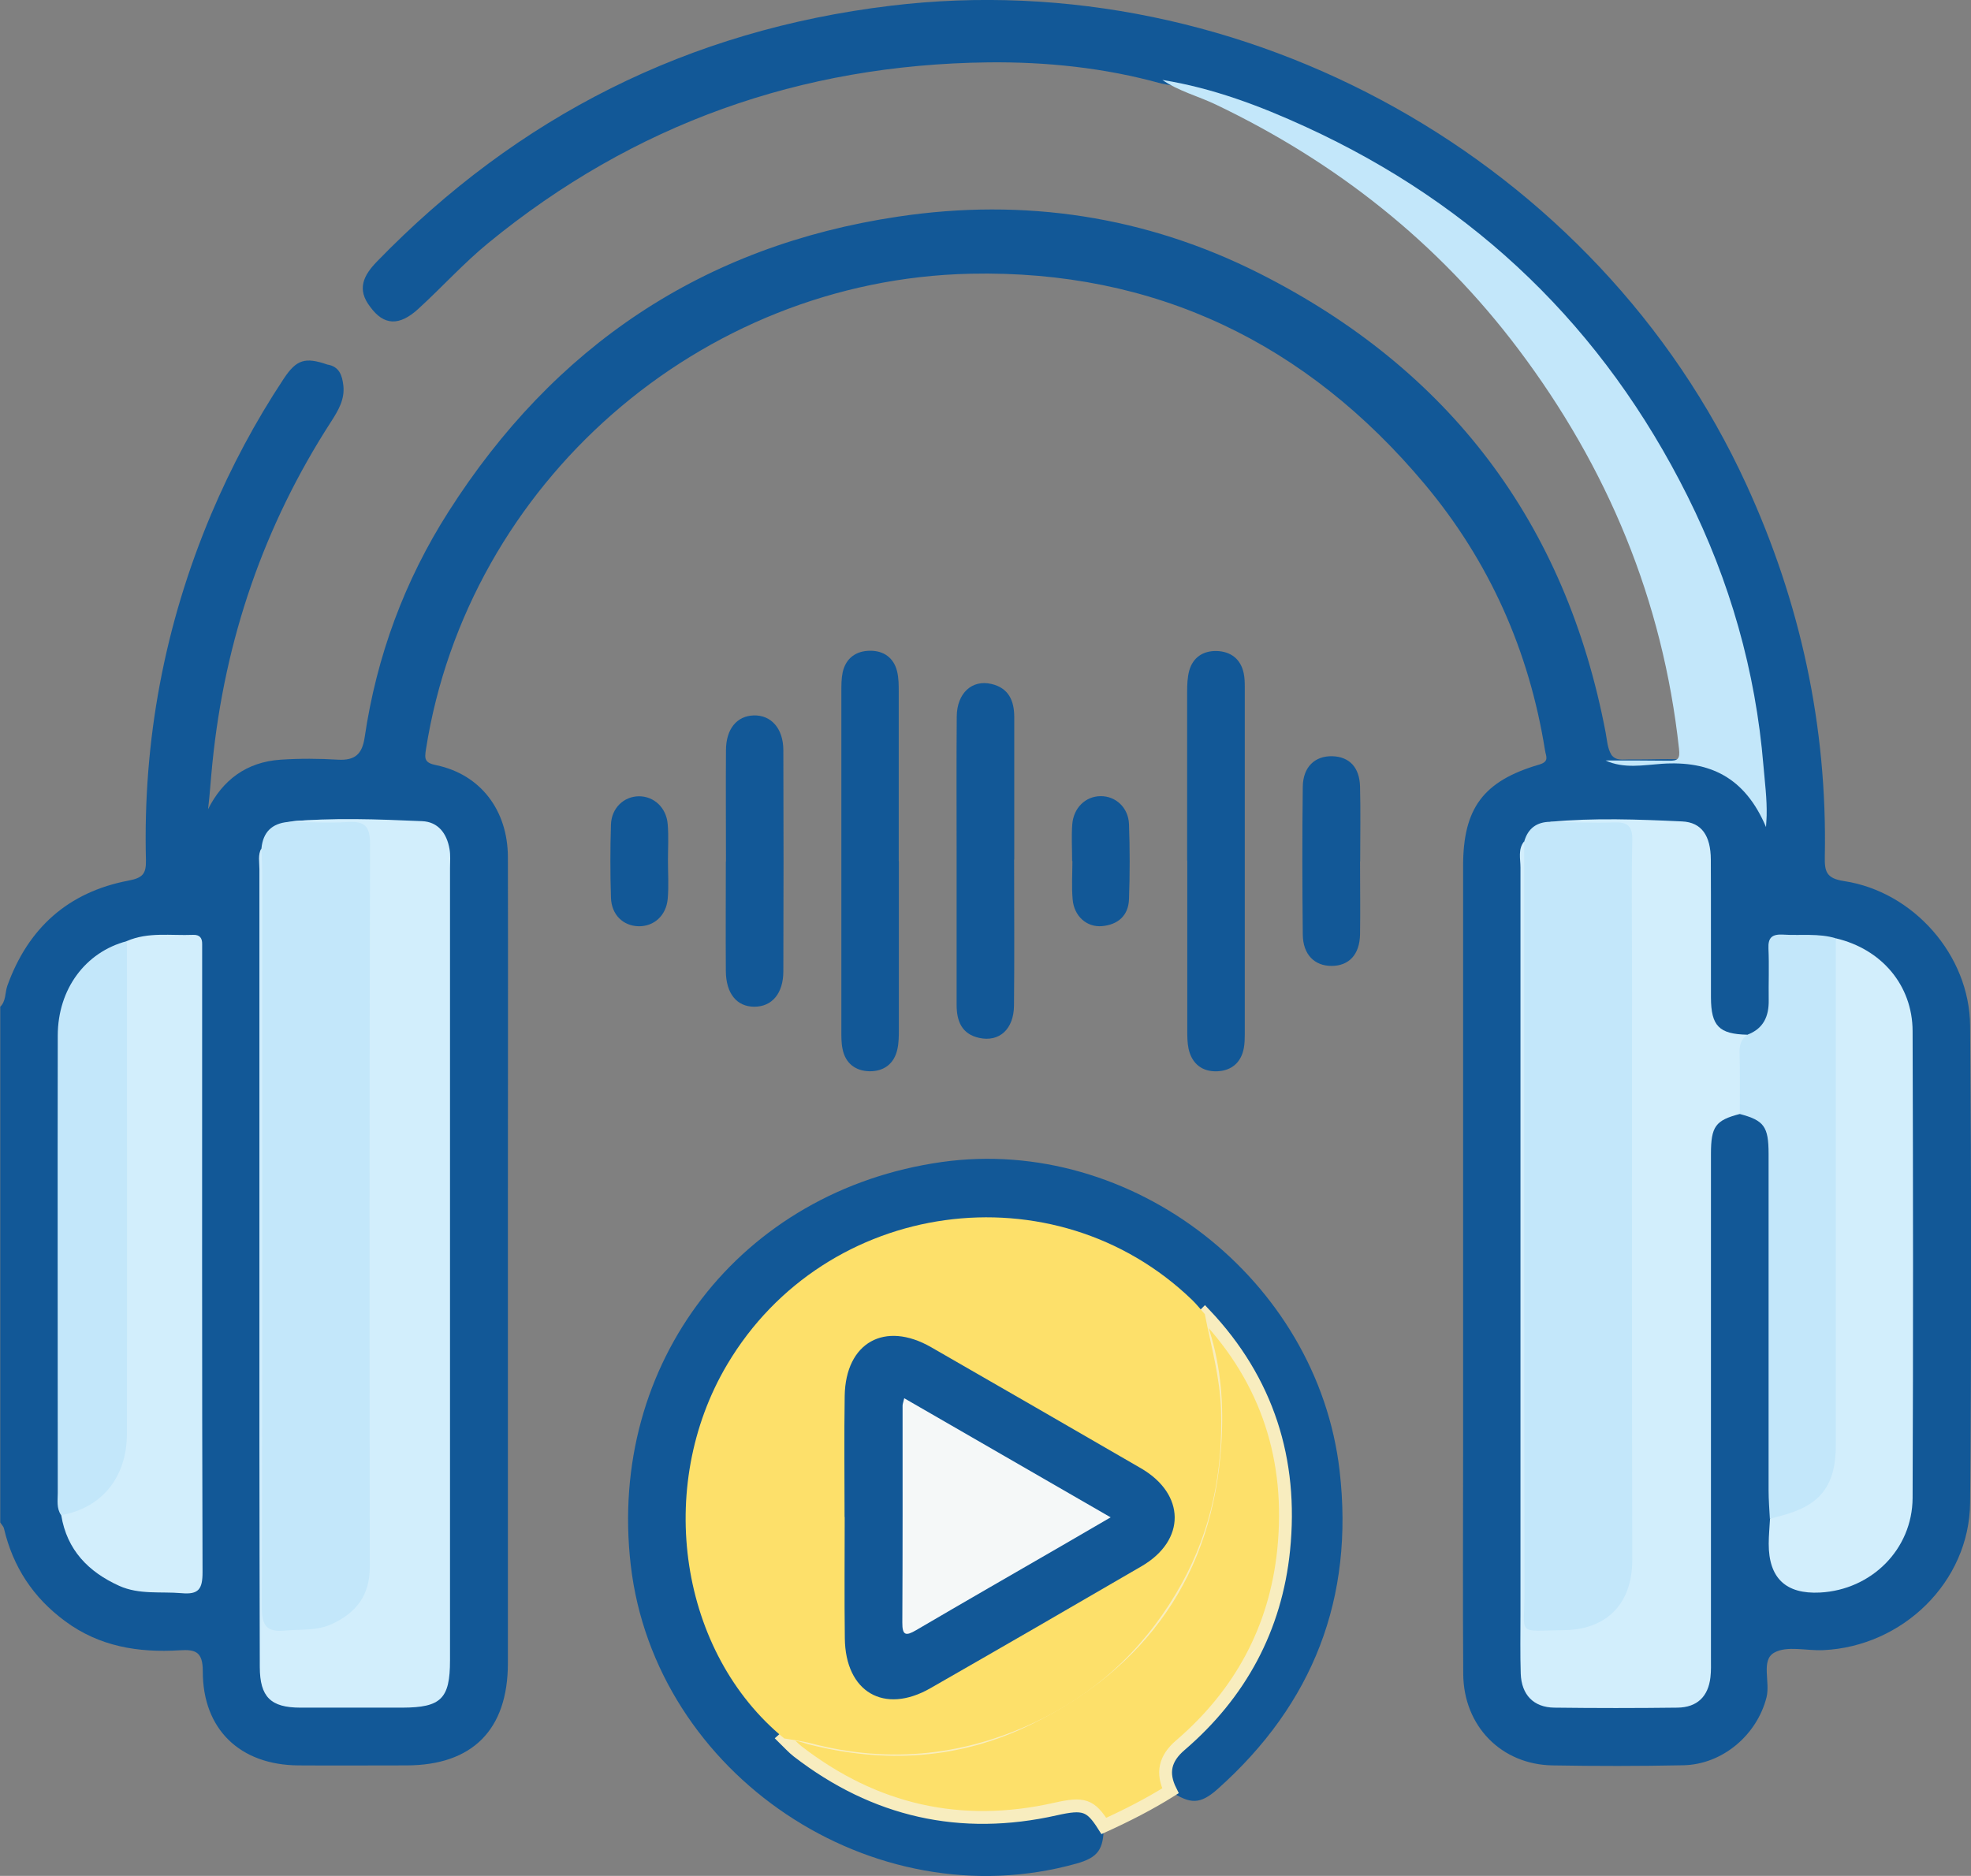 <?xml version="1.0" encoding="UTF-8"?><svg id="Layer_1" xmlns="http://www.w3.org/2000/svg" viewBox="0 0 153.56 146.18"><rect x="0" y="0" width="153.56" height="146.18" fill="#808080" stroke="none"/><defs><style>.cls-1{fill:#f5f8f8;}.cls-2,.cls-3{fill:#fde06a;}.cls-4{fill:#c3e7fa;}.cls-5{fill:#d2eefc;}.cls-6{fill:#125897;}.cls-3{stroke:#f8edbf;stroke-miterlimit:10;}</style></defs><g id="ORepLc"><path class="cls-6" d="m0,78.47c.48-.45.38-1.1.57-1.65,1.62-4.51,4.75-7.31,9.45-8.2,1.09-.21,1.37-.52,1.35-1.58-.24-9.35,1.45-18.36,5.09-26.99,1.56-3.68,3.43-7.19,5.64-10.53,1-1.51,1.67-1.71,3.41-1.11.93.15,1.15.85,1.24,1.63.12,1.07-.38,1.92-.93,2.78-5.26,8.12-8.3,17.01-9.27,26.63-.13,1.24-.2,2.48-.34,3.61,1.13-2.26,2.98-3.68,5.65-3.86,1.5-.1,3-.09,4.49,0,1.32.07,1.87-.45,2.06-1.74.93-6.32,3.11-12.22,6.53-17.58,8.21-12.89,19.82-20.73,35.03-23,9.82-1.47,19.29-.04,28.12,4.41,14.81,7.47,23.9,19.44,27.01,35.82.11.59.13,1.19.45,1.72.37.48.91.34,1.39.35,1.6.02,3.2-.08,4.79.03,2.68.18,4.5,1.64,5.58,3.82-.27-5.07-1.09-10.28-2.67-15.36-3.43-11.06-9.57-20.34-18.28-27.96-7.13-6.24-15.32-10.41-24.42-12.9-.48-.13-.98-.21-1.46-.3-4.41-1.23-8.97-1.7-13.49-1.65-14.57.17-27.61,4.79-38.94,14.07-1.94,1.59-3.61,3.45-5.45,5.13-1.5,1.38-2.7,1.3-3.75-.14-1.07-1.37-.54-2.45.52-3.54C40.36,9.05,53.65,2.35,69.37.45c27.54-3.34,55.12,12.08,66.68,37.29,4.23,9.22,6.32,18.88,6.12,29.02-.02,1.14.1,1.69,1.5,1.9,5.4.82,9.78,5.77,9.82,11.27.1,12.39.11,24.79,0,37.18-.06,6.17-5.26,11.2-11.45,11.48-1.3.06-2.83-.37-3.82.2-1.04.59-.29,2.28-.59,3.47-.74,2.93-3.42,5.24-6.49,5.3-3.4.07-6.79.07-10.19.01-3.98-.07-6.92-3.06-6.95-7.12-.04-5.64-.01-11.29-.01-16.94v-46.02c0-4.5,1.56-6.63,5.93-7.91.82-.24.52-.65.45-1.12-1.24-7.76-4.34-14.72-9.37-20.73-9.2-10.99-21.01-16.71-35.39-16.4-21.12.46-39.17,16.38-42.42,37.04-.13.8-.1,1.07.81,1.26,3.43.72,5.56,3.5,5.57,7.16.02,8.9,0,17.79,0,26.68v36.13c0,5.19-2.76,7.97-7.92,7.97-2.8,0-5.6.02-8.4,0-4.55-.03-7.46-2.81-7.45-7.34,0-1.51-.56-1.71-1.8-1.63-3.21.2-6.27-.29-8.94-2.28-2.47-1.82-4.05-4.22-4.75-7.21-.04-.17-.19-.31-.29-.47,0-13.39,0-26.78,0-40.18Z"/><path class="cls-6" d="m85.99,142.3c0,1.83-.45,2.45-2.12,2.92-15.87,4.44-32.84-6.93-34.73-23.27-1.82-15.75,8.57-29.19,24.24-31.4,14.8-2.08,29.27,9.14,30.99,24.07,1.14,9.9-2.06,18.15-9.49,24.78-1.37,1.22-2.14,1.22-3.71.16-.91-1.13-.95-2.13-.09-3.2.69-.85,1.55-1.56,2.29-2.36,6.24-6.77,7.85-14.57,5.06-23.3-.97-3.04-2.6-5.7-4.81-8.01-3.51-3.81-7.8-6.23-12.9-7.06-9.57-1.56-18.39,2.41-23.37,10.34-5.3,8.43-4.79,18.22,1.14,26.26.83,1.13,1.92,2.03,2.9,3.03,3.53,3.34,7.76,5.08,12.52,5.81,2.98.46,5.84-.04,8.73-.56,1.98-.36,2.83.15,3.32,1.8Z"/><path class="cls-3" d="m93.87,102.42c4.89,5.17,6.85,11.37,6.14,18.36-.62,6.1-3.37,11.2-8.04,15.21-1.22,1.04-1.47,2.17-.78,3.56-1.66,1.04-3.41,1.93-5.19,2.74-1.04-1.65-1.57-1.81-3.76-1.32-7.4,1.67-14.09.14-20.08-4.48-.39-.3-.72-.68-1.07-1.02.65-.59,1.34-.21,1.98-.04,5.87,1.51,11.63,1.17,17.06-1.51,8.83-4.34,13.87-11.4,14.52-21.37.2-2.96,0-5.87-.9-8.72-.15-.46-.31-.96.11-1.4Z"/><path class="cls-6" d="m92.49,67.07c0-4.39,0-8.78,0-13.17,0-.54.02-1.11.16-1.63.29-1.05,1.09-1.56,2.13-1.54,1.09.03,1.89.61,2.12,1.75.07.34.08.69.08,1.04,0,9.03,0,18.06,0,27.09,0,.35-.01.7-.07,1.04-.2,1.15-.97,1.78-2.05,1.83-1.16.06-2-.56-2.26-1.76-.1-.48-.1-.99-.1-1.49,0-4.39,0-8.78,0-13.17Z"/><path class="cls-6" d="m70.03,67.13c0,4.34,0,8.68,0,13.02,0,.54,0,1.11-.12,1.63-.25,1.13-1.06,1.71-2.16,1.7-1.09-.02-1.89-.61-2.11-1.75-.1-.48-.09-.99-.09-1.49,0-8.78,0-17.56,0-26.35,0-.5,0-1.01.1-1.49.25-1.13,1.06-1.69,2.16-1.69,1.03,0,1.82.54,2.08,1.6.13.52.13,1.09.13,1.63,0,4.38,0,8.77,0,13.17Z"/><path class="cls-6" d="m79.01,66.98c0,3.8.03,7.59-.01,11.39-.02,1.84-1.15,2.85-2.71,2.51-1.37-.3-1.76-1.32-1.76-2.58v-11.84c0-3.55-.02-7.09.01-10.64.02-1.81,1.19-2.88,2.71-2.52,1.35.32,1.77,1.32,1.77,2.59,0,3.7,0,7.4,0,11.09Z"/><path class="cls-6" d="m56.56,67.13c0-2.89-.02-5.79,0-8.68.01-1.65.85-2.66,2.16-2.7,1.36-.04,2.31,1.02,2.31,2.72.02,5.74.02,11.48,0,17.21,0,1.74-.89,2.77-2.26,2.77-1.37,0-2.21-1.03-2.22-2.79-.02-2.84,0-5.69,0-8.53Z"/><path class="cls-6" d="m105.96,67.13c0,1.89.03,3.79,0,5.69-.03,1.57-.87,2.45-2.22,2.45-1.33,0-2.23-.89-2.24-2.45-.04-3.84-.05-7.68,0-11.52.02-1.54.95-2.41,2.31-2.37,1.31.04,2.11.86,2.15,2.36.05,1.94.01,3.89.01,5.84Z"/><path class="cls-6" d="m52.04,67.05c0,1,.07,2-.02,3-.12,1.31-1.08,2.15-2.27,2.13-1.2-.03-2.11-.89-2.15-2.23-.06-1.9-.06-3.8,0-5.69.04-1.3,1.01-2.2,2.18-2.21,1.16,0,2.13.87,2.24,2.17.08.94.02,1.9.02,2.84t-.01,0Z"/><path class="cls-6" d="m83.53,67.08c0-.95-.06-1.9.01-2.84.1-1.3,1.04-2.19,2.21-2.2s2.16.89,2.21,2.18c.07,1.95.07,3.9,0,5.84-.04,1.28-.85,2-2.11,2.11-1.19.1-2.17-.78-2.28-2.08-.09-.99-.02-2-.02-3h-.02Z"/><path class="cls-5" d="m135.54,86.81c-1.88.49-2.24.96-2.24,3.11,0,13.09,0,26.19,0,39.28,0,.5.02,1-.04,1.5-.17,1.51-1.04,2.35-2.57,2.37-3.2.04-6.4.04-9.59,0-1.62-.02-2.56-1-2.62-2.65-.05-1.55-.02-3.1-.02-4.65,0-19.39,0-38.78,0-58.17,0-.68-.21-1.41.28-2.03.71.81.47,1.8.47,2.73.02,18.39.01,36.78.01,55.17,0,3.2.43,3.56,3.56,2.94,2.45-.48,3.72-1.94,3.86-4.45.03-.55.02-1.1.02-1.65v-52.92c0-.4-.03-.8,0-1.2.1-1.24-.48-1.63-1.68-1.66-1.41-.04-2.91.47-4.21-.49,3.43-.32,6.86-.19,10.28-.03,1.53.07,2.23,1.12,2.24,2.97.02,3.59,0,7.18.01,10.76.01,2.22.64,2.84,2.82,2.89-.15,1.55-.17,3.11-.16,4.67.01.54.01,1.09-.41,1.51Z"/><path class="cls-4" d="m20.37,66.11c.12-1.26.81-1.94,2.07-2.06,1.89-.27,3.79-.03,5.68-.12.71-.03.98.35,1.09.96.1.59.09,1.19.09,1.8,0,18.19-.09,36.38.06,54.56.04,5.05-3.87,6.81-8.12,6.19-.62-.09-1.01-.4-.96-1.09.02-.3,0-.6,0-.9,0-19.29,0-38.57,0-57.86,0-.5-.11-1.01.11-1.49Z"/><path class="cls-4" d="m120.78,64.04c1.65.02,3.3.11,4.94.05,1.1-.04,1.48.27,1.45,1.42-.07,3.19-.02,6.39-.02,9.59,0,15.48-.02,30.97.02,46.45,0,3.68-2.27,5.46-5.32,5.48-3.77.03-3.07.53-3.08-3.02-.03-19.48-.02-38.96-.02-58.43.29-1.03.98-1.53,2.03-1.54Z"/><path class="cls-5" d="m20.37,66.11c.02.65.06,1.3.06,1.94,0,19.07.02,38.14-.03,57.21,0,1.45.39,1.94,1.83,1.8,1.23-.11,2.48.04,3.66-.52,1.89-.89,2.92-2.24,2.92-4.43-.02-18.77-.03-37.55.02-56.32,0-1.4-.39-1.82-1.76-1.73-1.54.1-3.09-.01-4.64-.03,3.48-.33,6.97-.19,10.45-.04,1.26.05,1.93.96,2.14,2.16.09.49.04,1,.04,1.5v61.74c0,2.99-.7,3.67-3.71,3.68-2.65,0-5.3,0-7.94,0-2.32,0-3.16-.83-3.17-3.16-.02-5.99-.02-11.99-.03-17.98,0-14.74,0-29.47,0-44.21,0-.54-.13-1.1.15-1.61Z"/><path class="cls-5" d="m9.89,73.33c1.66-.72,3.42-.41,5.15-.48.52-.02.72.24.71.73,0,.3,0,.6,0,.9,0,16.02-.02,32.03.03,48.04,0,1.31-.3,1.75-1.63,1.63-1.63-.14-3.3.13-4.86-.57-2.41-1.09-4.08-2.8-4.52-5.51.25-.41.67-.59,1.08-.77,2.34-1,3.31-2.9,3.54-5.3.07-.69.04-1.39.04-2.09,0-11.33,0-22.65,0-33.98,0-.89-.16-1.82.45-2.6Z"/><path class="cls-5" d="m143.03,73.12c3.55.83,5.97,3.65,5.98,7.23.04,12.13.05,24.25,0,36.38-.02,4.01-3.21,7.16-7.21,7.37q-4.01.21-4-3.81c0-.65.07-1.29.1-1.93.35-.37.76-.63,1.24-.8,2.41-.87,3.46-2.57,3.45-5.16-.05-12.23-.03-24.46-.01-36.69,0-.87-.21-1.81.46-2.58Z"/><path class="cls-4" d="m125.09,59.26c1.65,0,3.29,0,4.94.02.7.01.87-.14.78-.94-1.26-11.57-5.56-21.9-12.53-31.15-6.26-8.31-14.19-14.56-23.55-19.04-1.38-.66-2.89-1.04-4.17-1.92,3.92.63,7.61,2.02,11.18,3.66,13.27,6.09,23.21,15.7,29.73,28.76,3.3,6.61,5.31,13.62,5.92,21.02.11,1.29.28,2.58.25,3.87,0,.17-.02.35-.05.91-1.64-3.88-4.38-5.19-8.13-4.93-1.43.1-2.95.4-4.37-.26Z"/><path class="cls-4" d="m143.03,73.12c0,13.15,0,26.31,0,39.47,0,3.19-1.21,4.74-4.28,5.53-.29.07-.57.16-.86.24-.04-.74-.1-1.49-.1-2.23,0-8.74,0-17.47,0-26.21,0-2.14-.36-2.61-2.24-3.11,0-1.59.02-3.18-.02-4.77-.02-.59.11-1.06.61-1.41,1.25-.47,1.68-1.43,1.66-2.69-.02-1.34.04-2.68-.02-4.02-.04-.86.28-1.13,1.12-1.09,1.38.09,2.78-.12,4.14.29Z"/><path class="cls-4" d="m9.89,73.33c0,12.79.02,25.58,0,38.37,0,3.43-1.97,5.82-5.13,6.37-.37-.54-.26-1.16-.26-1.74,0-11.87-.02-23.75,0-35.62,0-3.63,2.15-6.52,5.38-7.37Z"/><path class="cls-2" d="m93.87,102.42c.48,2.47,1.18,4.88,1.26,7.46.15,4.79-.74,9.28-3.03,13.46-2.56,4.67-6.23,8.27-10.98,10.63-5.72,2.83-11.74,3.52-17.98,1.87-.67-.17-1.36-.25-2.04-.37-8.15-6.66-10.12-19.58-4.44-29.15,7.66-12.91,25.48-15.38,36.23-5.01.35.34.66.74.99,1.11Z"/><path class="cls-6" d="m65.8,118.21c0-3.15-.04-6.29.01-9.44.07-4.15,3.12-5.86,6.73-3.79,5.45,3.13,10.9,6.28,16.34,9.43,3.49,2.02,3.53,5.62.06,7.64-5.48,3.19-10.96,6.36-16.46,9.51-3.6,2.06-6.62.29-6.66-3.9-.04-3.15-.01-6.29-.01-9.44Z"/><path class="cls-1" d="m70.45,108.96c5.36,3.09,10.64,6.14,16.08,9.28-1.35.79-2.58,1.5-3.8,2.21-3.79,2.19-7.58,4.37-11.35,6.58-.8.47-1.09.43-1.08-.6.03-5.63.02-11.26.02-16.9,0-.13.06-.26.13-.58Z"/></g></svg>
